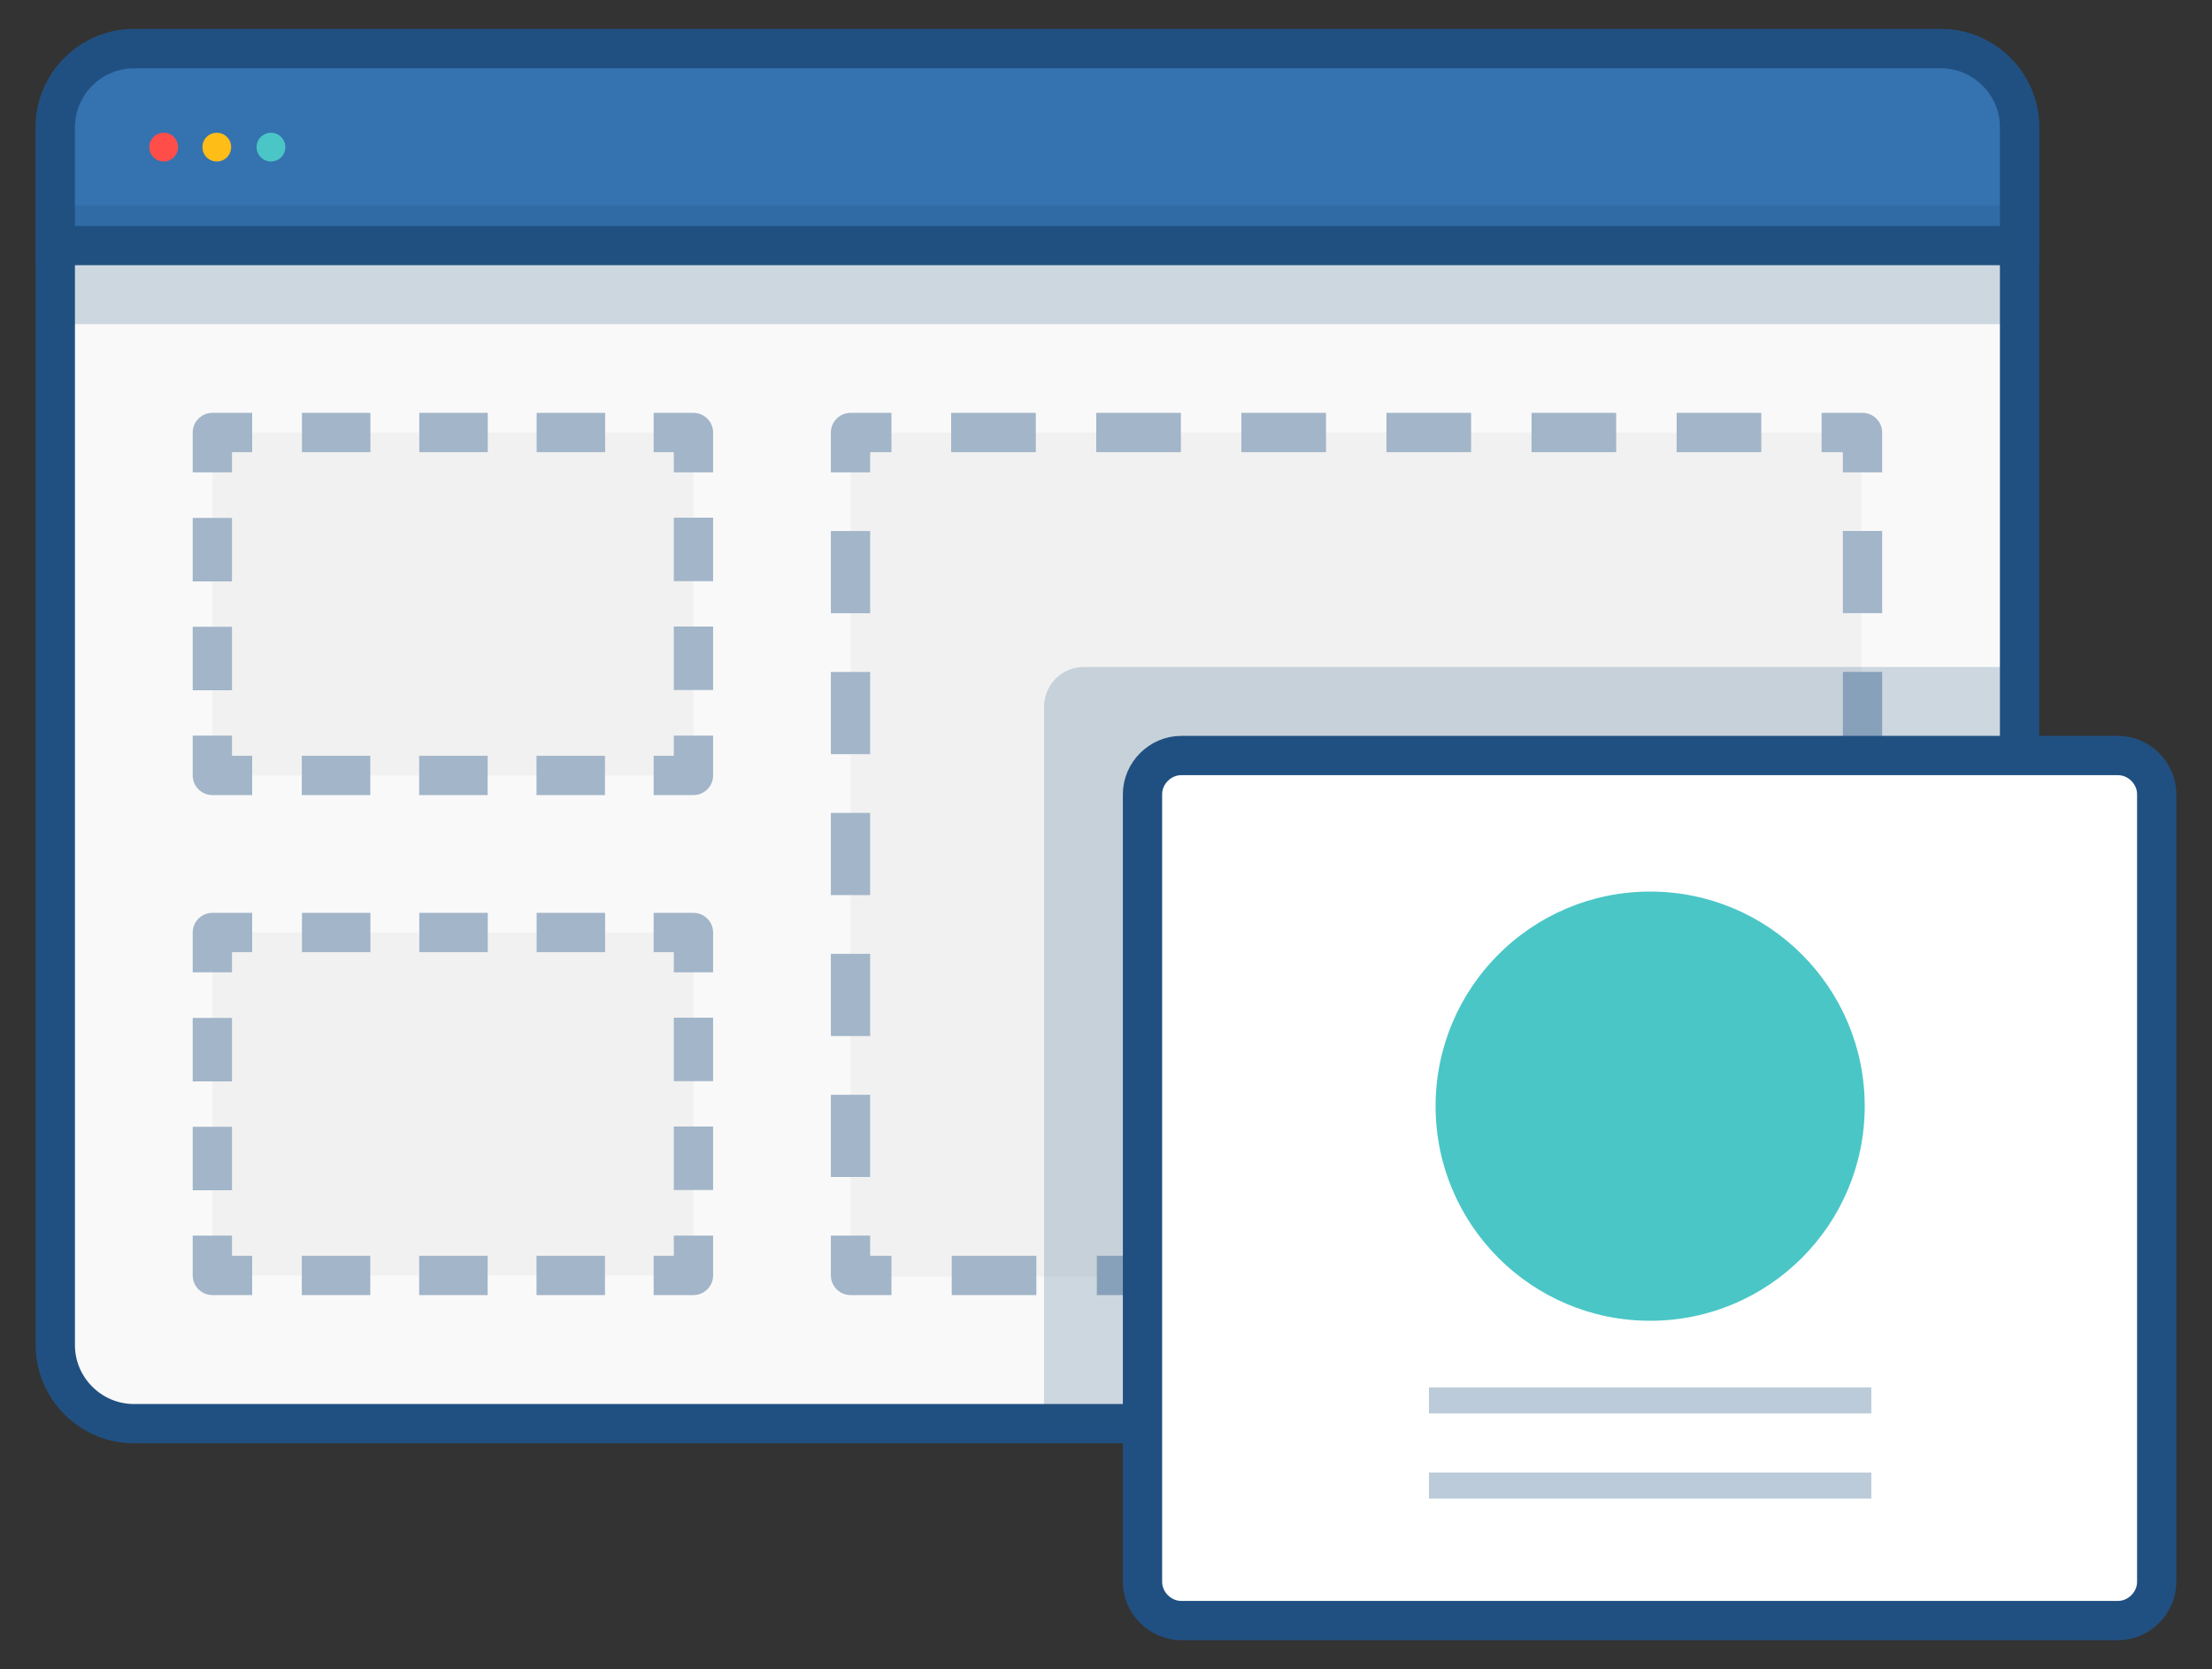 <?xml version="1.0" encoding="utf-8"?>
<!-- Generator: Adobe Illustrator 19.1.0, SVG Export Plug-In . SVG Version: 6.00 Build 0)  -->
<svg version="1.1" id="Layer_1" xmlns="http://www.w3.org/2000/svg" xmlns:xlink="http://www.w3.org/1999/xlink" x="0px" y="0px"
	 viewBox="0 0 200 150.9" style="enable-background:new 0 0 200 150.9;" xml:space="preserve">
<rect x="0" y="0" width="200" height="150.9" fill="#333333" stroke="none"/>
<style type="text/css">
	.st0{fill:#F9F9F9;stroke:#205081;stroke-width:3.8;stroke-miterlimit:10;}
	.st1{fill:#3572B0;stroke:#205081;stroke-width:3.8;stroke-miterlimit:10;}
	.st2{fill:#FF4E4A;}
	.st3{fill:#FFBD17;}
	.st4{fill:#4AC6C6;}
	.st5{opacity:0.2;fill:#205081;}
	.st6{opacity:0.2;}
	.st7{fill:none;stroke:#205081;stroke-width:3.8;stroke-linejoin:round;stroke-miterlimit:10;stroke-dasharray:7.6,5.7;}
	.st8{fill:none;stroke:#205081;stroke-width:3.8;stroke-miterlimit:10;}
	.st9{fill:none;stroke:#205081;stroke-width:3.8;stroke-linejoin:round;stroke-miterlimit:10;}
	.st10{fill:#59AFE1;}
	.st11{fill:#205081;stroke:#205081;stroke-width:3.655;stroke-linecap:round;stroke-linejoin:round;stroke-miterlimit:10;}
	.st12{fill:#205081;}
	.st13{opacity:0.2;fill:none;stroke:#205081;stroke-width:3.655;stroke-miterlimit:10;}
	.st14{fill:#E8E8E8;stroke:#1F5180;stroke-width:3.655;stroke-linecap:round;stroke-linejoin:round;stroke-miterlimit:10;}
	.st15{fill:#50C2C3;}
	.st16{opacity:0.2;fill:none;stroke:#1F5180;stroke-width:3.655;stroke-miterlimit:10;}
	.st17{fill:#F4F5F5;stroke:#1F5180;stroke-width:3.655;stroke-linecap:round;stroke-linejoin:round;stroke-miterlimit:10;}
	.st18{fill:#EF504E;}
	.st19{fill:#59ADDF;}
	.st20{fill:#1F5180;}
	.st21{opacity:0.1;}
	.st22{fill:none;stroke:#205081;stroke-width:4.222;stroke-miterlimit:10;}
	.st23{opacity:0.15;fill:#205081;}
	.st24{fill:#205081;stroke:#205081;stroke-width:4.222;stroke-miterlimit:10;}
	.st25{fill:#205081;stroke:#205081;stroke-width:4.222;stroke-linejoin:round;stroke-miterlimit:10;}
	.st26{fill:none;stroke:#205081;stroke-width:4.222;stroke-linejoin:round;stroke-miterlimit:10;}
	.st27{opacity:0.15;}
	.st28{fill:none;stroke:#1F5180;stroke-width:4.222;stroke-miterlimit:10;}
	.st29{fill:#59ADDF;stroke:#1F5180;stroke-width:4.222;stroke-miterlimit:10;}
	.st30{fill:#FFBD17;stroke:#205081;stroke-width:4.222;stroke-linejoin:round;stroke-miterlimit:10;}
	.st31{fill:#EC4F4D;stroke:#205081;stroke-width:4.222;stroke-linejoin:round;stroke-miterlimit:10;}
	.st32{fill:#FF4E4A;stroke:#205081;stroke-width:4.222;stroke-linejoin:round;stroke-miterlimit:10;}
	.st33{fill:#205081;stroke:#205081;stroke-width:4.222;stroke-linecap:round;stroke-linejoin:round;stroke-miterlimit:10;}
	.st34{opacity:0.2;fill:none;stroke:#205081;stroke-width:4.222;stroke-miterlimit:10;}
	.st35{fill:#DCE1E5;stroke:#205081;stroke-width:4.222;stroke-linejoin:round;stroke-miterlimit:10;}
	.st36{fill:#FFFFFF;stroke:#205081;stroke-width:4.222;stroke-linecap:round;stroke-linejoin:round;stroke-miterlimit:10;}
	.st37{fill:#DCE1E5;stroke:#205081;stroke-width:4.222;stroke-linecap:round;stroke-linejoin:round;stroke-miterlimit:10;}
	.st38{fill:#FFFFFF;}
	.st39{fill:none;stroke:#4AC6C6;stroke-width:4.222;stroke-miterlimit:10;}
	.st40{fill:none;stroke:#FFBD17;stroke-width:4.222;stroke-miterlimit:10;}
	.st41{fill:#F9F9F9;stroke:#205081;stroke-width:3.551;stroke-miterlimit:10;}
	.st42{opacity:0.4;}
	.st43{fill:#E6E6E6;}
	.st44{fill:none;stroke:#205081;stroke-width:3.551;stroke-linejoin:round;}
	.st45{fill:none;stroke:#205081;stroke-width:3.551;stroke-linejoin:round;stroke-dasharray:7.653,5.466;}
	.st46{fill:none;stroke:#205081;stroke-width:3.551;stroke-linejoin:round;stroke-dasharray:7.432,5.309;}
	.st47{fill:none;stroke:#205081;stroke-width:3.551;stroke-linejoin:round;stroke-dasharray:6.19,4.421;}
	.st48{fill:none;stroke:#205081;stroke-width:3.551;stroke-linejoin:round;stroke-dasharray:5.739,4.099;}
	.st49{fill:#3572B0;stroke:#205081;stroke-width:3.551;stroke-miterlimit:10;}
	.st50{fill:#FFFFFF;stroke:#205081;stroke-width:3.551;stroke-miterlimit:10;}
	.st51{opacity:0.3;fill:#FFFFFF;stroke:#205081;stroke-width:2.357;stroke-miterlimit:10;}
</style>
<g>
	<path id="XMLID_166_" class="st41" d="M175.5,128.7H12.1c-3.9,0-7.1-3.2-7.1-7.1V11.5c0-3.9,3.2-7.1,7.1-7.1h163.4
		c3.9,0,7.1,3.2,7.1,7.1v110.1C182.6,125.5,179.4,128.7,175.5,128.7z"/>
	<g id="XMLID_164_" class="st42">
		<rect x="76.9" y="39.1" class="st43" width="91.4" height="76.3"/>
		<g>
			<polyline class="st44" points="168.4,111.7 168.4,115.3 164.7,115.3 			"/>
			<line class="st45" x1="159.3" y1="115.3" x2="83.3" y2="115.3"/>
			<polyline class="st44" points="80.6,115.3 76.9,115.3 76.9,111.7 			"/>
			<line class="st46" x1="76.9" y1="106.4" x2="76.9" y2="45.4"/>
			<polyline class="st44" points="76.9,42.7 76.9,39.1 80.6,39.1 			"/>
			<line class="st45" x1="86" y1="39.1" x2="162" y2="39.1"/>
			<polyline class="st44" points="164.7,39.1 168.4,39.1 168.4,42.7 			"/>
			<line class="st46" x1="168.4" y1="48" x2="168.4" y2="109.1"/>
		</g>
	</g>
	<g id="XMLID_155_" class="st42">
		<rect x="19.2" y="39.1" class="st43" width="43.5" height="31"/>
		<g>
			<polyline class="st44" points="62.7,66.5 62.7,70.1 59.1,70.1 			"/>
			<line class="st47" x1="54.7" y1="70.1" x2="25" y2="70.1"/>
			<polyline class="st44" points="22.8,70.1 19.2,70.1 19.2,66.5 			"/>
			<line class="st48" x1="19.2" y1="62.4" x2="19.2" y2="44.8"/>
			<polyline class="st44" points="19.2,42.7 19.2,39.1 22.8,39.1 			"/>
			<line class="st47" x1="27.3" y1="39.1" x2="56.9" y2="39.1"/>
			<polyline class="st44" points="59.1,39.1 62.7,39.1 62.7,42.7 			"/>
			<line class="st48" x1="62.7" y1="46.8" x2="62.7" y2="64.4"/>
		</g>
	</g>
	<g id="XMLID_151_" class="st42">
		<rect x="19.2" y="84.3" class="st43" width="43.5" height="31"/>
		<g>
			<polyline class="st44" points="62.7,111.7 62.7,115.3 59.1,115.3 			"/>
			<line class="st47" x1="54.7" y1="115.3" x2="25" y2="115.3"/>
			<polyline class="st44" points="22.8,115.3 19.2,115.3 19.2,111.7 			"/>
			<line class="st48" x1="19.2" y1="107.6" x2="19.2" y2="90"/>
			<polyline class="st44" points="19.2,87.9 19.2,84.3 22.8,84.3 			"/>
			<line class="st47" x1="27.3" y1="84.3" x2="56.9" y2="84.3"/>
			<polyline class="st44" points="59.1,84.3 62.7,84.3 62.7,87.9 			"/>
			<line class="st48" x1="62.7" y1="92" x2="62.7" y2="109.7"/>
		</g>
	</g>
	<path id="XMLID_150_" class="st49" d="M182.6,22.2H5V11.5c0-3.9,3.2-7.1,7.1-7.1h163.4c3.9,0,7.1,3.2,7.1,7.1V22.2z"/>
	<g id="XMLID_145_">
		<circle id="XMLID_149_" class="st2" cx="14.8" cy="13.3" r="1.3"/>
		<circle id="XMLID_147_" class="st3" cx="19.6" cy="13.3" r="1.3"/>
		<circle id="XMLID_146_" class="st4" cx="24.5" cy="13.3" r="1.3"/>
	</g>
	<rect id="XMLID_144_" x="5" y="18.6" class="st5" width="177.6" height="10.7"/>
	<path id="XMLID_143_" class="st5" d="M94.5,128.7h89V60.3H98c-2,0-3.6,1.6-3.6,3.6V128.7z"/>
	<g id="XMLID_141_">
		<path id="XMLID_142_" class="st50" d="M191.5,146.5h-84.7c-1.9,0-3.5-1.6-3.5-3.5V71.8c0-1.9,1.6-3.5,3.5-3.5h84.7
			c1.9,0,3.5,1.6,3.5,3.5V143C195,144.9,193.4,146.5,191.5,146.5z"/>
	</g>
	<g>
		<line id="XMLID_140_" class="st51" x1="129.2" y1="126.6" x2="169.2" y2="126.6"/>
		<circle id="XMLID_139_" class="st4" cx="149.2" cy="100" r="19.4"/>
		<line id="XMLID_138_" class="st51" x1="129.2" y1="134.3" x2="169.2" y2="134.3"/>
	</g>
</g>
</svg>
